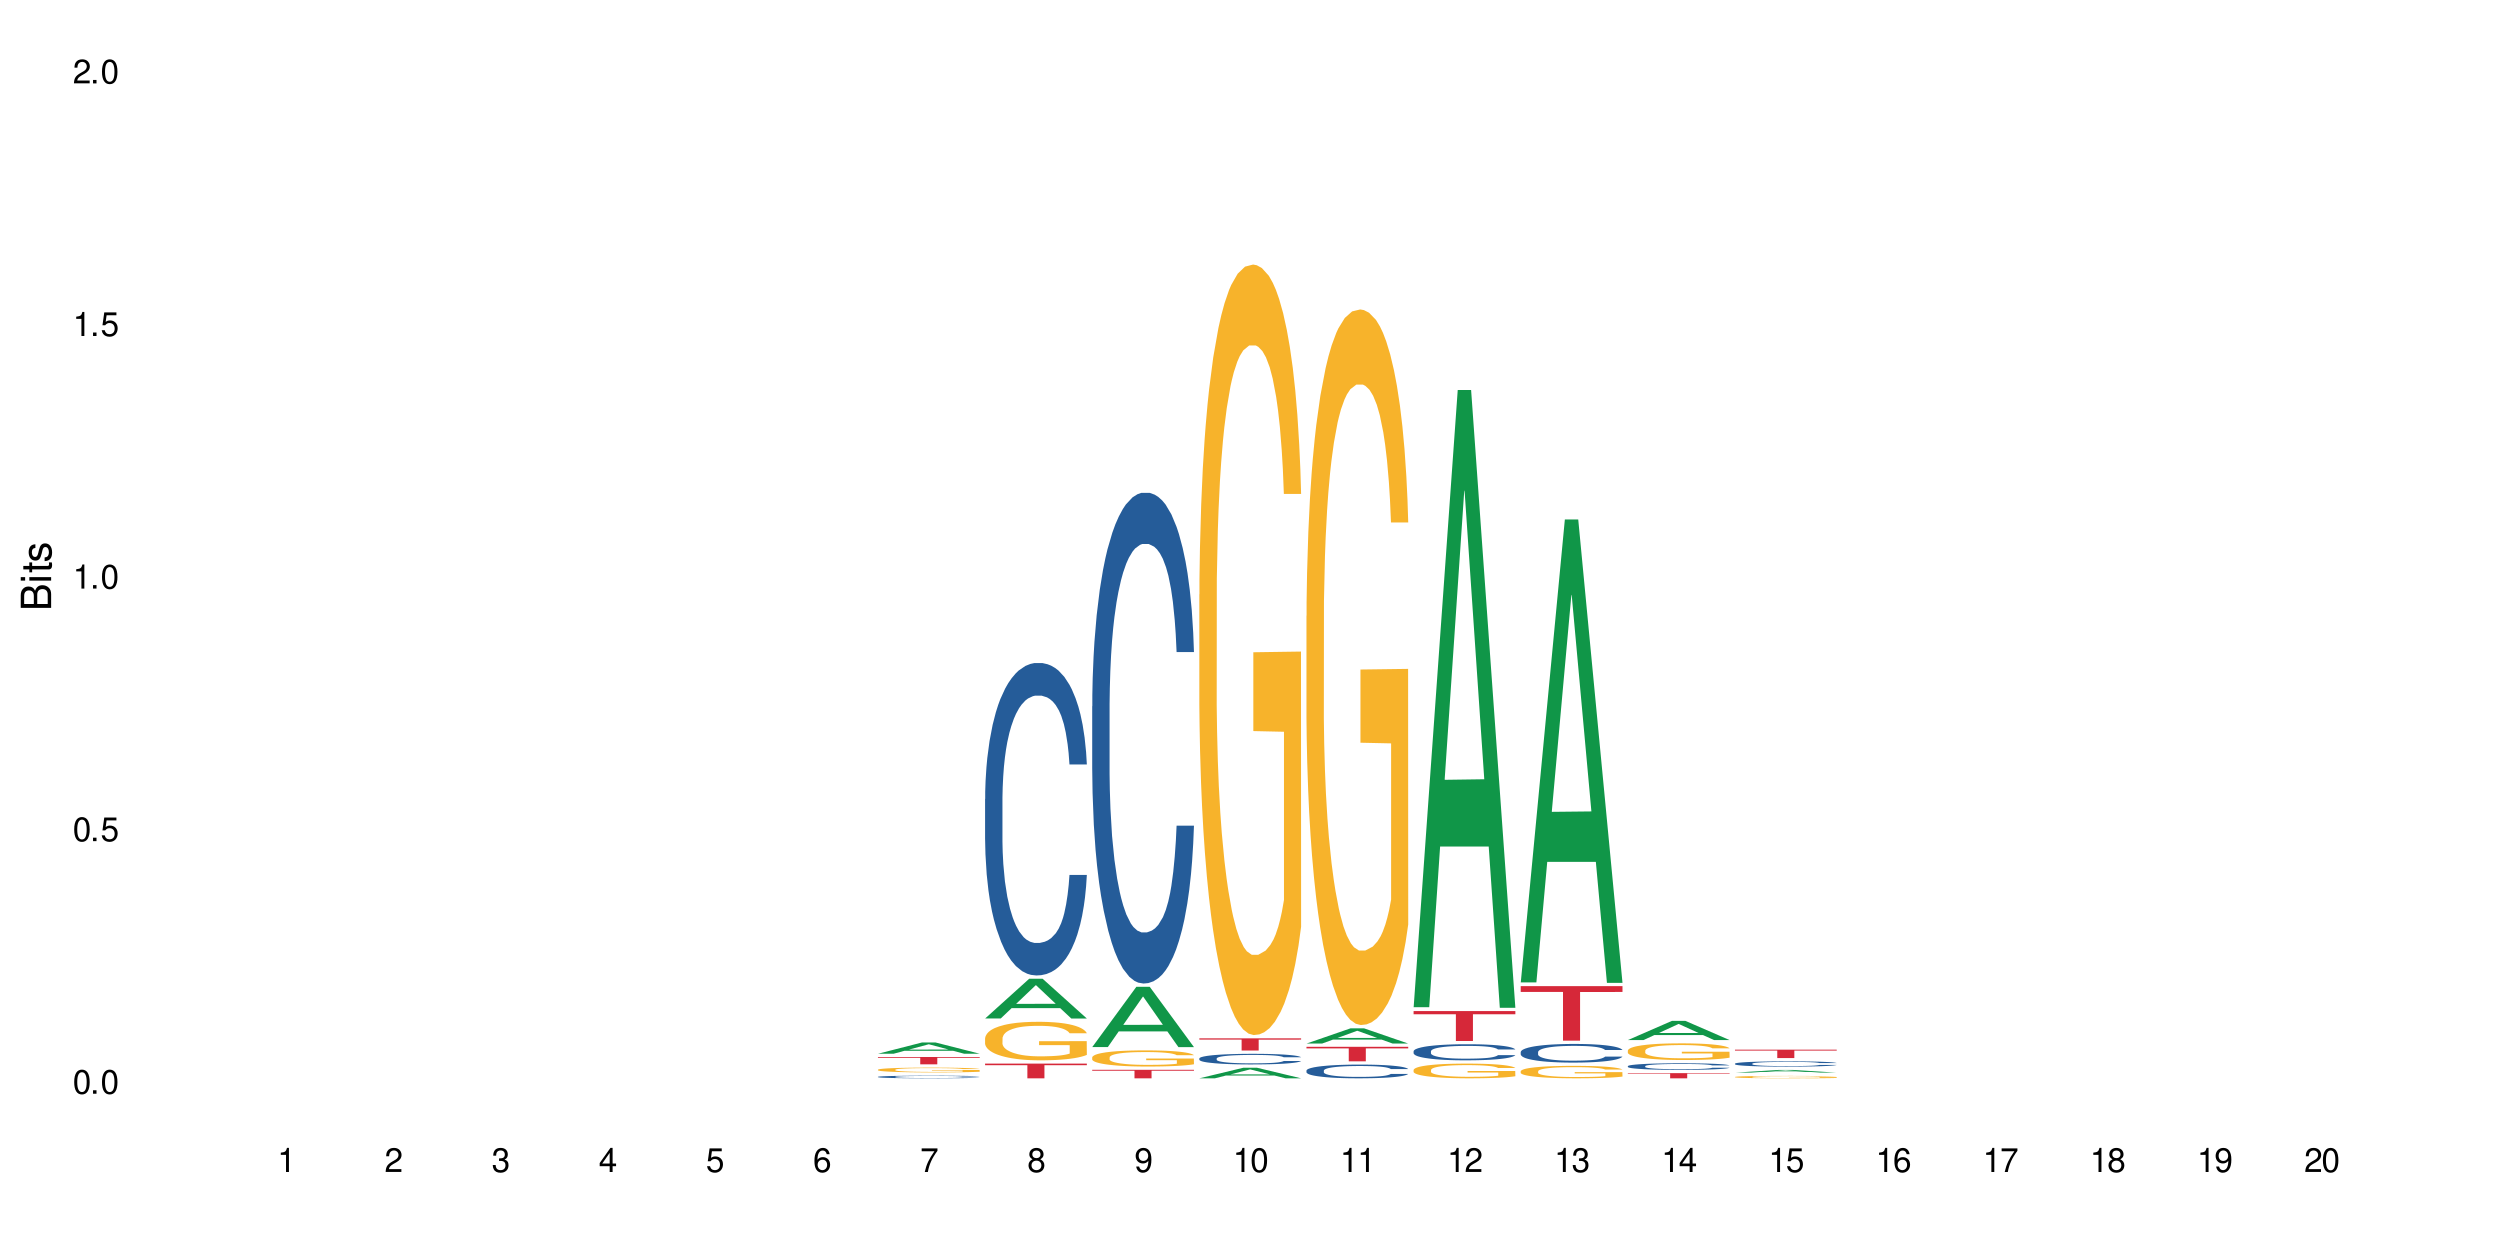<?xml version="1.0" encoding="UTF-8"?>
<svg xmlns="http://www.w3.org/2000/svg" xmlns:xlink="http://www.w3.org/1999/xlink" width="720" height="360" viewBox="0 0 720 360">
<defs>
<g>
<g id="glyph-0-0">
</g>
<g id="glyph-0-1">
<path d="M 2.641 -6.938 C 2 -6.938 1.422 -6.656 1.078 -6.172 C 0.641 -5.562 0.406 -4.641 0.406 -3.359 C 0.406 -1.016 1.188 0.219 2.641 0.219 C 4.078 0.219 4.859 -1.016 4.859 -3.297 C 4.859 -4.641 4.656 -5.547 4.203 -6.172 C 3.844 -6.656 3.281 -6.938 2.641 -6.938 Z M 2.641 -6.188 C 3.547 -6.188 4 -5.25 4 -3.375 C 4 -1.406 3.562 -0.484 2.625 -0.484 C 1.734 -0.484 1.281 -1.438 1.281 -3.344 C 1.281 -5.25 1.734 -6.188 2.641 -6.188 Z M 2.641 -6.188 "/>
</g>
<g id="glyph-0-2">
<path d="M 1.828 -1 L 0.828 -1 L 0.828 0 L 1.828 0 Z M 1.828 -1 "/>
</g>
<g id="glyph-0-3">
<path d="M 4.562 -6.797 L 1.062 -6.797 L 0.547 -3.094 L 1.328 -3.094 C 1.719 -3.562 2.047 -3.734 2.578 -3.734 C 3.484 -3.734 4.062 -3.109 4.062 -2.094 C 4.062 -1.125 3.484 -0.531 2.578 -0.531 C 1.828 -0.531 1.375 -0.906 1.188 -1.672 L 0.328 -1.672 C 0.453 -1.109 0.547 -0.844 0.75 -0.594 C 1.125 -0.078 1.828 0.219 2.594 0.219 C 3.969 0.219 4.922 -0.781 4.922 -2.219 C 4.922 -3.562 4.031 -4.484 2.719 -4.484 C 2.25 -4.484 1.859 -4.359 1.469 -4.062 L 1.734 -5.969 L 4.562 -5.969 Z M 4.562 -6.797 "/>
</g>
<g id="glyph-0-4">
<path d="M 2.484 -4.938 L 2.484 0 L 3.328 0 L 3.328 -6.938 L 2.766 -6.938 C 2.469 -5.875 2.281 -5.734 0.984 -5.562 L 0.984 -4.938 Z M 2.484 -4.938 "/>
</g>
<g id="glyph-0-5">
<path d="M 4.859 -0.828 L 1.281 -0.828 C 1.359 -1.406 1.672 -1.781 2.5 -2.281 L 3.469 -2.828 C 4.406 -3.344 4.906 -4.062 4.906 -4.906 C 4.906 -5.484 4.672 -6.031 4.266 -6.406 C 3.859 -6.766 3.375 -6.938 2.719 -6.938 C 1.859 -6.938 1.219 -6.625 0.844 -6.031 C 0.609 -5.672 0.5 -5.234 0.484 -4.531 L 1.328 -4.531 C 1.359 -5.016 1.406 -5.281 1.531 -5.516 C 1.75 -5.938 2.188 -6.203 2.703 -6.203 C 3.469 -6.203 4.031 -5.641 4.031 -4.891 C 4.031 -4.344 3.719 -3.859 3.125 -3.516 L 2.234 -3 C 0.812 -2.172 0.406 -1.531 0.328 -0.016 L 4.859 -0.016 Z M 4.859 -0.828 "/>
</g>
<g id="glyph-0-6">
<path d="M 2.125 -3.188 L 2.578 -3.188 C 3.5 -3.188 3.984 -2.766 3.984 -1.922 C 3.984 -1.062 3.469 -0.531 2.594 -0.531 C 1.656 -0.531 1.203 -1 1.156 -2.016 L 0.312 -2.016 C 0.344 -1.453 0.438 -1.094 0.609 -0.781 C 0.953 -0.109 1.625 0.219 2.547 0.219 C 3.953 0.219 4.859 -0.625 4.859 -1.938 C 4.859 -2.828 4.516 -3.297 3.703 -3.594 C 4.344 -3.844 4.656 -4.328 4.656 -5.031 C 4.656 -6.219 3.875 -6.938 2.578 -6.938 C 1.203 -6.938 0.484 -6.172 0.453 -4.703 L 1.297 -4.703 C 1.312 -5.125 1.344 -5.359 1.453 -5.578 C 1.641 -5.969 2.062 -6.203 2.594 -6.203 C 3.344 -6.203 3.797 -5.75 3.797 -5 C 3.797 -4.516 3.609 -4.219 3.25 -4.047 C 3.016 -3.953 2.703 -3.922 2.125 -3.906 Z M 2.125 -3.188 "/>
</g>
<g id="glyph-0-7">
<path d="M 3.141 -1.672 L 3.141 0 L 3.984 0 L 3.984 -1.672 L 4.984 -1.672 L 4.984 -2.438 L 3.984 -2.438 L 3.984 -6.938 L 3.359 -6.938 L 0.266 -2.578 L 0.266 -1.672 Z M 3.141 -2.438 L 1 -2.438 L 3.141 -5.5 Z M 3.141 -2.438 "/>
</g>
<g id="glyph-0-8">
<path d="M 4.781 -5.125 C 4.609 -6.266 3.891 -6.938 2.844 -6.938 C 2.094 -6.938 1.422 -6.578 1.031 -5.953 C 0.594 -5.266 0.406 -4.422 0.406 -3.172 C 0.406 -2 0.578 -1.25 0.984 -0.641 C 1.359 -0.078 1.953 0.219 2.703 0.219 C 3.984 0.219 4.922 -0.75 4.922 -2.094 C 4.922 -3.375 4.062 -4.281 2.844 -4.281 C 2.172 -4.281 1.641 -4.031 1.281 -3.516 C 1.281 -5.234 1.828 -6.188 2.797 -6.188 C 3.391 -6.188 3.797 -5.797 3.938 -5.125 Z M 2.734 -3.531 C 3.547 -3.531 4.062 -2.953 4.062 -2.031 C 4.062 -1.156 3.484 -0.531 2.703 -0.531 C 1.922 -0.531 1.328 -1.188 1.328 -2.078 C 1.328 -2.938 1.906 -3.531 2.734 -3.531 Z M 2.734 -3.531 "/>
</g>
<g id="glyph-0-9">
<path d="M 4.984 -6.797 L 0.438 -6.797 L 0.438 -5.969 L 4.109 -5.969 C 2.5 -3.656 1.828 -2.234 1.328 0 L 2.219 0 C 2.594 -2.172 3.453 -4.047 4.984 -6.094 Z M 4.984 -6.797 "/>
</g>
<g id="glyph-0-10">
<path d="M 3.75 -3.656 C 4.469 -4.094 4.688 -4.438 4.688 -5.078 C 4.688 -6.172 3.844 -6.938 2.641 -6.938 C 1.438 -6.938 0.594 -6.172 0.594 -5.094 C 0.594 -4.438 0.812 -4.094 1.516 -3.656 C 0.734 -3.266 0.359 -2.703 0.359 -1.922 C 0.359 -0.656 1.281 0.219 2.641 0.219 C 3.984 0.219 4.922 -0.656 4.922 -1.922 C 4.922 -2.703 4.531 -3.266 3.75 -3.656 Z M 2.641 -6.188 C 3.359 -6.188 3.812 -5.75 3.812 -5.062 C 3.812 -4.406 3.344 -3.984 2.641 -3.984 C 1.922 -3.984 1.453 -4.406 1.453 -5.078 C 1.453 -5.75 1.922 -6.188 2.641 -6.188 Z M 2.641 -3.266 C 3.484 -3.266 4.062 -2.719 4.062 -1.906 C 4.062 -1.078 3.484 -0.531 2.625 -0.531 C 1.797 -0.531 1.219 -1.094 1.219 -1.906 C 1.219 -2.719 1.781 -3.266 2.641 -3.266 Z M 2.641 -3.266 "/>
</g>
<g id="glyph-0-11">
<path d="M 0.516 -1.578 C 0.672 -0.453 1.406 0.219 2.438 0.219 C 3.188 0.219 3.859 -0.141 4.266 -0.766 C 4.688 -1.453 4.891 -2.297 4.891 -3.547 C 4.891 -4.719 4.703 -5.453 4.312 -6.078 C 3.938 -6.641 3.344 -6.938 2.594 -6.938 C 1.297 -6.938 0.359 -5.969 0.359 -4.625 C 0.359 -3.344 1.234 -2.453 2.453 -2.453 C 3.094 -2.453 3.578 -2.672 4.016 -3.203 C 4 -1.484 3.469 -0.531 2.5 -0.531 C 1.906 -0.531 1.484 -0.906 1.359 -1.578 Z M 2.578 -6.203 C 3.375 -6.203 3.969 -5.531 3.969 -4.641 C 3.969 -3.797 3.391 -3.188 2.547 -3.188 C 1.734 -3.188 1.234 -3.766 1.234 -4.688 C 1.234 -5.562 1.797 -6.203 2.578 -6.203 Z M 2.578 -6.203 "/>
</g>
<g id="glyph-1-0">
</g>
<g id="glyph-1-1">
<path d="M 0 -0.953 L 0 -4.891 C 0 -5.719 -0.234 -6.344 -0.734 -6.797 C -1.188 -7.234 -1.812 -7.469 -2.5 -7.469 C -3.547 -7.469 -4.188 -7 -4.625 -5.875 C -4.984 -6.688 -5.625 -7.094 -6.531 -7.094 C -7.172 -7.094 -7.734 -6.859 -8.141 -6.391 C -8.562 -5.922 -8.75 -5.344 -8.75 -4.5 L -8.75 -0.953 Z M -4.984 -2.062 L -7.766 -2.062 L -7.766 -4.219 C -7.766 -4.844 -7.688 -5.203 -7.453 -5.5 C -7.219 -5.812 -6.859 -5.969 -6.375 -5.969 C -5.891 -5.969 -5.531 -5.812 -5.297 -5.5 C -5.062 -5.203 -4.984 -4.844 -4.984 -4.219 Z M -0.984 -2.062 L -4 -2.062 L -4 -4.781 C -4 -5.766 -3.438 -6.359 -2.484 -6.359 C -1.547 -6.359 -0.984 -5.766 -0.984 -4.781 Z M -0.984 -2.062 "/>
</g>
<g id="glyph-1-2">
<path d="M -6.281 -1.797 L -6.281 -0.797 L 0 -0.797 L 0 -1.797 Z M -8.75 -1.797 L -8.75 -0.797 L -7.484 -0.797 L -7.484 -1.797 Z M -8.75 -1.797 "/>
</g>
<g id="glyph-1-3">
<path d="M -6.281 -3.047 L -6.281 -2.016 L -8.016 -2.016 L -8.016 -1.016 L -6.281 -1.016 L -6.281 -0.172 L -5.469 -0.172 L -5.469 -1.016 L -0.719 -1.016 C -0.078 -1.016 0.281 -1.453 0.281 -2.234 C 0.281 -2.5 0.25 -2.719 0.188 -3.047 L -0.641 -3.047 C -0.609 -2.906 -0.594 -2.766 -0.594 -2.562 C -0.594 -2.141 -0.719 -2.016 -1.156 -2.016 L -5.469 -2.016 L -5.469 -3.047 Z M -6.281 -3.047 "/>
</g>
<g id="glyph-1-4">
<path d="M -4.531 -5.25 C -5.766 -5.25 -6.469 -4.422 -6.469 -2.969 C -6.469 -1.516 -5.719 -0.562 -4.547 -0.562 C -3.562 -0.562 -3.094 -1.062 -2.734 -2.562 L -2.516 -3.484 C -2.344 -4.188 -2.094 -4.469 -1.641 -4.469 C -1.047 -4.469 -0.641 -3.875 -0.641 -3 C -0.641 -2.453 -0.797 -2 -1.062 -1.75 C -1.25 -1.594 -1.422 -1.531 -1.875 -1.469 L -1.875 -0.406 C -0.422 -0.453 0.281 -1.266 0.281 -2.922 C 0.281 -4.5 -0.5 -5.516 -1.719 -5.516 C -2.656 -5.516 -3.172 -4.984 -3.469 -3.734 L -3.703 -2.766 C -3.891 -1.953 -4.156 -1.609 -4.594 -1.609 C -5.188 -1.609 -5.547 -2.125 -5.547 -2.938 C -5.547 -3.75 -5.203 -4.172 -4.531 -4.203 Z M -4.531 -5.25 "/>
</g>
</g>
</defs>
<rect x="-72" y="-36" width="864" height="432" fill="rgb(100%, 100%, 100%)" fill-opacity="1"/>
<path fill-rule="nonzero" fill="rgb(6.275%, 58.824%, 28.235%)" fill-opacity="1" d="M 252.848 303.477 L 252.879 303.473 L 265.562 300.227 L 269.414 300.227 L 282.16 303.477 L 277.68 303.477 L 274.488 302.629 L 260.488 302.629 L 257.359 303.477 L 252.848 303.477 L 261.836 302.277 L 273.203 302.273 L 267.535 300.758 L 267.473 300.754 L 267.41 300.766 L 261.805 302.273 L 261.836 302.277 Z M 252.848 303.477 "/>
<path fill-rule="nonzero" fill="rgb(14.51%, 36.078%, 60%)" fill-opacity="1" d="M 252.848 310.125 L 252.883 310.125 L 252.883 310.109 L 252.992 310.082 L 253.242 310.047 L 253.492 310.023 L 254.137 309.984 L 255.027 309.945 L 255.957 309.914 L 256.637 309.895 L 257.246 309.883 L 258.641 309.855 L 259.531 309.844 L 260.496 309.832 L 261.676 309.82 L 262.535 309.812 L 264.465 309.801 L 265.895 309.797 L 267.004 309.793 L 269.398 309.793 L 270.828 309.797 L 271.863 309.801 L 273.008 309.805 L 273.973 309.812 L 275.652 309.828 L 277.156 309.848 L 277.832 309.859 L 278.906 309.879 L 279.727 309.902 L 280.301 309.918 L 280.945 309.945 L 281.516 309.977 L 281.945 310.012 L 282.16 310.043 L 277.156 310.043 L 276.906 310.012 L 276.617 309.992 L 276.082 309.965 L 275.547 309.941 L 274.797 309.922 L 274.117 309.91 L 273.188 309.898 L 272.363 309.887 L 271.508 309.883 L 270.684 309.879 L 269.113 309.875 L 266.609 309.875 L 265.215 309.879 L 264.465 309.887 L 263.395 309.895 L 262.641 309.906 L 261.75 309.918 L 261.141 309.93 L 260.391 309.949 L 259.855 309.965 L 259.246 309.988 L 258.891 310.004 L 258.566 310.023 L 258.281 310.047 L 258.066 310.07 L 257.926 310.098 L 257.852 310.121 L 257.852 310.23 L 257.926 310.254 L 258.102 310.285 L 258.566 310.328 L 259.246 310.363 L 260.031 310.391 L 260.785 310.414 L 261.211 310.422 L 261.785 310.434 L 262.68 310.449 L 263.965 310.461 L 264.715 310.469 L 265.859 310.473 L 267.039 310.477 L 268.613 310.477 L 270.004 310.473 L 270.934 310.469 L 271.898 310.465 L 273.223 310.453 L 274.043 310.441 L 274.758 310.43 L 275.297 310.414 L 275.652 310.402 L 276.188 310.383 L 276.617 310.359 L 276.941 310.336 L 277.156 310.309 L 282.16 310.309 L 281.945 310.34 L 281.621 310.367 L 281.301 310.387 L 280.801 310.41 L 280.23 310.43 L 279.406 310.457 L 278.727 310.473 L 277.832 310.488 L 277.012 310.504 L 276.117 310.516 L 274.797 310.527 L 273.938 310.535 L 273.008 310.543 L 271.898 310.547 L 270.508 310.551 L 269.004 310.555 L 266.109 310.555 L 265 310.551 L 263.535 310.543 L 261.715 310.531 L 260.391 310.52 L 259.355 310.504 L 258.461 310.492 L 257.461 310.473 L 256.172 310.441 L 255.387 310.418 L 254.852 310.398 L 254.242 310.371 L 253.812 310.348 L 253.312 310.309 L 252.957 310.258 L 252.848 310.223 Z M 252.848 310.125 "/>
<path fill-rule="nonzero" fill="rgb(96.863%, 70.196%, 16.863%)" fill-opacity="1" d="M 252.848 308.062 L 252.883 308.062 L 252.883 308.039 L 253.027 307.98 L 253.383 307.902 L 253.848 307.84 L 254.352 307.789 L 254.672 307.762 L 255.207 307.723 L 255.672 307.695 L 256.852 307.641 L 258.352 307.586 L 259.176 307.562 L 260.105 307.543 L 261.426 307.52 L 262.035 307.508 L 263.895 307.488 L 266.004 307.477 L 268.324 307.473 L 269.398 307.473 L 270.863 307.48 L 272.863 307.492 L 274.008 307.504 L 274.902 307.52 L 275.832 307.535 L 276.977 307.559 L 278.047 307.59 L 278.906 307.621 L 279.766 307.66 L 280.48 307.699 L 281.086 307.742 L 281.621 307.797 L 281.945 307.84 L 282.16 307.883 L 277.191 307.883 L 276.906 307.84 L 276.582 307.805 L 276.047 307.766 L 275.512 307.734 L 274.973 307.711 L 273.973 307.676 L 273.117 307.656 L 272.043 307.641 L 271.008 307.629 L 269.828 307.621 L 269.113 307.617 L 267.219 307.617 L 265.5 307.625 L 264.5 307.637 L 263.785 307.648 L 262.785 307.664 L 262.176 307.68 L 261.82 307.691 L 260.746 307.73 L 260.031 307.766 L 259.641 307.789 L 259.141 307.828 L 258.781 307.859 L 258.391 307.91 L 258.176 307.949 L 257.887 308.035 L 257.852 308.262 L 257.961 308.309 L 258.176 308.363 L 258.461 308.406 L 258.891 308.453 L 259.316 308.492 L 260.07 308.539 L 260.711 308.574 L 261.211 308.594 L 262.176 308.629 L 262.57 308.641 L 263.5 308.664 L 264.465 308.68 L 265.645 308.695 L 266.539 308.703 L 267.969 308.711 L 269.793 308.711 L 271.938 308.703 L 273.293 308.691 L 274.223 308.684 L 274.832 308.672 L 275.582 308.66 L 276.117 308.648 L 276.617 308.633 L 277.227 308.609 L 277.227 308.309 L 268.398 308.309 L 268.398 308.168 L 282.121 308.168 L 282.16 308.66 L 281.406 308.691 L 280.48 308.727 L 279.586 308.75 L 278.656 308.773 L 277.332 308.797 L 276.262 308.812 L 274.617 308.828 L 273.117 308.84 L 271.543 308.848 L 270.148 308.852 L 267.039 308.852 L 265.465 308.844 L 264.215 308.832 L 263.07 308.82 L 261.926 308.805 L 260.496 308.777 L 259.57 308.758 L 258.602 308.73 L 257.637 308.699 L 256.781 308.664 L 256.207 308.637 L 255.637 308.609 L 255.027 308.57 L 254.457 308.527 L 254.027 308.488 L 253.637 308.445 L 253.348 308.402 L 253.062 308.344 L 252.922 308.301 L 252.848 308.262 Z M 252.848 308.062 "/>
<path fill-rule="nonzero" fill="rgb(83.922%, 15.686%, 22.353%)" fill-opacity="1" d="M 252.848 304.418 L 282.16 304.418 L 282.16 304.645 L 269.941 304.648 L 269.941 306.531 L 265.027 306.531 L 265.027 304.648 L 264.957 304.645 L 252.848 304.645 Z M 252.848 304.418 "/>
<path fill-rule="nonzero" fill="rgb(6.275%, 58.824%, 28.235%)" fill-opacity="1" d="M 283.703 293.324 L 283.734 293.316 L 296.414 281.875 L 300.266 281.875 L 313.012 293.336 L 308.535 293.336 L 305.34 290.344 L 291.344 290.344 L 288.211 293.324 L 283.703 293.324 L 292.688 289.109 L 304.055 289.098 L 298.387 283.75 L 298.324 283.738 L 298.262 283.77 L 292.656 289.098 L 292.688 289.109 Z M 283.703 293.324 "/>
<path fill-rule="nonzero" fill="rgb(14.51%, 36.078%, 60%)" fill-opacity="1" d="M 283.703 230.113 L 283.738 230.031 L 283.738 228.059 L 283.844 224.934 L 284.094 220.984 L 284.344 218.27 L 284.988 213.418 L 285.883 208.73 L 286.812 205.113 L 287.492 202.977 L 288.098 201.332 L 289.492 198.289 L 290.387 196.727 L 291.352 195.328 L 292.531 193.93 L 293.387 193.105 L 295.316 191.789 L 296.746 191.215 L 297.855 190.969 L 300.25 190.969 L 301.68 191.297 L 302.719 191.707 L 303.859 192.367 L 304.828 193.105 L 306.508 194.914 L 308.008 197.219 L 308.688 198.535 L 309.758 201.082 L 310.582 203.551 L 311.152 205.688 L 311.797 208.73 L 312.367 212.434 L 312.797 216.625 L 313.012 220.164 L 308.008 220.164 L 307.758 216.871 L 307.473 214.324 L 306.934 210.953 L 306.398 208.566 L 305.648 206.184 L 304.969 204.621 L 304.039 203.059 L 303.219 202.07 L 302.359 201.332 L 301.539 200.836 L 299.965 200.344 L 298.141 200.344 L 297.465 200.508 L 296.07 201.164 L 295.316 201.742 L 294.246 202.895 L 293.496 203.961 L 292.602 205.605 L 291.992 207.004 L 291.242 209.145 L 290.707 211.035 L 290.098 213.746 L 289.742 215.805 L 289.422 218.105 L 289.133 220.82 L 288.922 223.699 L 288.777 226.742 L 288.707 229.703 L 288.707 242.449 L 288.777 245.41 L 288.957 248.863 L 289.422 253.879 L 290.098 258.238 L 290.887 261.691 L 291.637 264.16 L 292.066 265.309 L 292.637 266.625 L 293.531 268.27 L 294.816 269.914 L 295.57 270.574 L 296.711 271.23 L 297.891 271.559 L 299.465 271.559 L 300.859 271.23 L 301.789 270.82 L 302.754 270.16 L 304.074 268.766 L 304.898 267.449 L 305.613 265.887 L 306.148 264.324 L 306.508 263.008 L 307.043 260.457 L 307.473 257.66 L 307.793 254.785 L 308.008 251.988 L 313.012 251.988 L 312.797 255.277 L 312.477 258.484 L 312.152 260.871 L 311.652 263.746 L 311.082 266.297 L 310.258 269.176 L 309.582 271.066 L 308.688 273.121 L 307.863 274.684 L 306.973 276.082 L 305.648 277.727 L 304.789 278.551 L 303.859 279.289 L 302.754 279.949 L 301.359 280.523 L 299.859 280.852 L 298.465 280.934 L 296.961 280.77 L 295.855 280.441 L 294.391 279.703 L 292.566 278.223 L 291.242 276.66 L 290.207 275.098 L 289.312 273.453 L 288.312 271.23 L 287.027 267.613 L 286.238 264.816 L 285.703 262.516 L 285.094 259.309 L 284.668 256.43 L 284.168 251.824 L 283.809 245.984 L 283.703 241.461 Z M 283.703 230.113 "/>
<path fill-rule="nonzero" fill="rgb(96.863%, 70.196%, 16.863%)" fill-opacity="1" d="M 283.703 299.031 L 283.738 299.023 L 283.738 298.82 L 283.879 298.363 L 284.238 297.734 L 284.703 297.219 L 285.203 296.812 L 285.523 296.598 L 286.059 296.297 L 286.523 296.07 L 287.703 295.617 L 289.207 295.191 L 290.027 295.008 L 290.957 294.836 L 292.281 294.645 L 292.887 294.57 L 294.746 294.41 L 296.855 294.309 L 299.18 294.277 L 300.25 294.289 L 301.715 294.328 L 303.719 294.441 L 304.863 294.543 L 305.754 294.645 L 306.684 294.773 L 307.828 294.977 L 308.902 295.223 L 309.758 295.465 L 310.617 295.77 L 311.332 296.094 L 311.938 296.449 L 312.477 296.871 L 312.797 297.227 L 313.012 297.582 L 308.043 297.582 L 307.758 297.227 L 307.434 296.953 L 306.898 296.621 L 306.363 296.375 L 305.828 296.184 L 304.828 295.922 L 303.969 295.758 L 302.895 295.617 L 301.859 295.523 L 300.68 295.465 L 299.965 295.445 L 298.07 295.445 L 296.355 295.516 L 295.355 295.598 L 294.641 295.676 L 293.637 295.828 L 293.031 295.949 L 292.672 296.031 L 291.602 296.348 L 290.887 296.629 L 290.492 296.824 L 289.992 297.125 L 289.637 297.398 L 289.242 297.805 L 289.027 298.109 L 288.742 298.801 L 288.707 300.625 L 288.812 301.008 L 289.027 301.426 L 289.312 301.789 L 289.742 302.176 L 290.172 302.469 L 290.922 302.863 L 291.566 303.129 L 292.066 303.301 L 293.031 303.574 L 293.422 303.664 L 294.352 303.848 L 295.316 303.988 L 296.496 304.109 L 297.391 304.172 L 298.82 304.223 L 300.645 304.223 L 302.789 304.16 L 304.148 304.082 L 305.078 304 L 305.684 303.93 L 306.434 303.816 L 306.973 303.715 L 307.473 303.605 L 308.078 303.43 L 308.078 301.008 L 299.25 301 L 299.25 299.863 L 312.977 299.852 L 313.012 303.816 L 312.262 304.09 L 311.332 304.355 L 310.438 304.555 L 309.508 304.73 L 308.188 304.922 L 307.113 305.043 L 305.469 305.184 L 303.969 305.277 L 302.395 305.336 L 301 305.367 L 299.355 305.379 L 297.891 305.355 L 296.32 305.297 L 295.066 305.215 L 293.926 305.113 L 292.781 304.98 L 291.352 304.77 L 290.422 304.598 L 289.457 304.383 L 288.492 304.129 L 287.633 303.855 L 287.062 303.645 L 286.488 303.402 L 285.883 303.098 L 285.309 302.754 L 284.883 302.438 L 284.488 302.082 L 284.203 301.75 L 283.914 301.293 L 283.773 300.926 L 283.703 300.613 Z M 283.703 299.031 "/>
<path fill-rule="nonzero" fill="rgb(83.922%, 15.686%, 22.353%)" fill-opacity="1" d="M 283.703 306.32 L 313.012 306.32 L 313.012 306.773 L 300.797 306.777 L 300.797 310.555 L 295.883 310.555 L 295.883 306.781 L 295.809 306.773 L 283.703 306.773 Z M 283.703 306.32 "/>
<path fill-rule="nonzero" fill="rgb(6.275%, 58.824%, 28.235%)" fill-opacity="1" d="M 314.555 301.551 L 314.586 301.535 L 327.27 284.199 L 331.121 284.199 L 343.863 301.57 L 339.387 301.57 L 336.191 297.035 L 322.195 297.035 L 319.062 301.551 L 314.555 301.551 L 323.543 295.16 L 334.91 295.141 L 329.242 287.035 L 329.18 287.02 L 329.117 287.07 L 323.512 295.141 L 323.543 295.16 Z M 314.555 301.551 "/>
<path fill-rule="nonzero" fill="rgb(14.51%, 36.078%, 60%)" fill-opacity="1" d="M 314.555 203.426 L 314.59 203.297 L 314.59 200.199 L 314.695 195.289 L 314.949 189.09 L 315.199 184.824 L 315.84 177.203 L 316.734 169.84 L 317.664 164.156 L 318.344 160.801 L 318.949 158.215 L 320.344 153.438 L 321.238 150.98 L 322.203 148.785 L 323.383 146.59 L 324.242 145.297 L 326.172 143.23 L 327.602 142.328 L 328.711 141.941 L 331.105 141.941 L 332.535 142.457 L 333.57 143.102 L 334.715 144.137 L 335.68 145.297 L 337.359 148.141 L 338.859 151.758 L 339.539 153.824 L 340.613 157.828 L 341.434 161.703 L 342.004 165.062 L 342.648 169.84 L 343.223 175.652 L 343.648 182.242 L 343.863 187.797 L 338.859 187.797 L 338.609 182.629 L 338.324 178.625 L 337.789 173.328 L 337.25 169.582 L 336.5 165.836 L 335.82 163.383 L 334.895 160.93 L 334.07 159.379 L 333.211 158.215 L 332.391 157.441 L 330.816 156.664 L 328.996 156.664 L 328.316 156.926 L 326.922 157.957 L 326.172 158.863 L 325.098 160.672 L 324.348 162.348 L 323.453 164.934 L 322.848 167.129 L 322.098 170.488 L 321.559 173.457 L 320.953 177.723 L 320.594 180.949 L 320.273 184.566 L 319.988 188.828 L 319.773 193.352 L 319.629 198.129 L 319.559 202.781 L 319.559 222.805 L 319.629 227.453 L 319.809 232.879 L 320.273 240.758 L 320.953 247.605 L 321.738 253.031 L 322.488 256.906 L 322.918 258.715 L 323.492 260.781 L 324.383 263.363 L 325.672 265.945 L 326.422 266.98 L 327.566 268.016 L 328.746 268.531 L 330.316 268.531 L 331.711 268.016 L 332.641 267.367 L 333.605 266.336 L 334.93 264.137 L 335.75 262.07 L 336.465 259.617 L 337 257.164 L 337.359 255.098 L 337.895 251.094 L 338.324 246.699 L 338.645 242.18 L 338.859 237.785 L 343.863 237.785 L 343.648 242.953 L 343.328 247.992 L 343.008 251.738 L 342.508 256.258 L 341.934 260.262 L 341.113 264.785 L 340.434 267.754 L 339.539 270.984 L 338.719 273.438 L 337.824 275.637 L 336.5 278.219 L 335.645 279.512 L 334.715 280.672 L 333.605 281.707 L 332.211 282.609 L 330.711 283.129 L 329.316 283.258 L 327.816 283 L 326.707 282.48 L 325.242 281.32 L 323.418 278.992 L 322.098 276.539 L 321.059 274.086 L 320.168 271.5 L 319.164 268.016 L 317.879 262.332 L 317.094 257.938 L 316.555 254.32 L 315.949 249.285 L 315.52 244.762 L 315.02 237.527 L 314.66 228.355 L 314.555 221.254 Z M 314.555 203.426 "/>
<path fill-rule="nonzero" fill="rgb(96.863%, 70.196%, 16.863%)" fill-opacity="1" d="M 314.555 304.504 L 314.59 304.5 L 314.59 304.414 L 314.734 304.223 L 315.09 303.961 L 315.555 303.742 L 316.055 303.574 L 316.379 303.484 L 316.914 303.355 L 317.379 303.262 L 318.559 303.07 L 320.059 302.891 L 320.883 302.816 L 321.809 302.742 L 323.133 302.664 L 323.742 302.633 L 325.598 302.566 L 327.707 302.523 L 330.031 302.512 L 331.105 302.516 L 332.57 302.531 L 334.57 302.578 L 335.715 302.621 L 336.609 302.664 L 337.539 302.719 L 338.68 302.805 L 339.754 302.906 L 340.613 303.008 L 341.469 303.133 L 342.184 303.27 L 342.793 303.418 L 343.328 303.598 L 343.648 303.746 L 343.863 303.895 L 338.895 303.895 L 338.609 303.746 L 338.289 303.633 L 337.754 303.492 L 337.215 303.391 L 336.68 303.309 L 335.68 303.199 L 334.82 303.129 L 333.75 303.07 L 332.711 303.031 L 331.531 303.008 L 330.816 303 L 328.922 303 L 327.207 303.027 L 326.207 303.062 L 325.492 303.098 L 324.492 303.16 L 323.883 303.211 L 323.527 303.246 L 322.453 303.375 L 321.738 303.496 L 321.344 303.578 L 320.844 303.703 L 320.488 303.82 L 320.094 303.988 L 319.879 304.117 L 319.594 304.406 L 319.559 305.172 L 319.664 305.332 L 319.879 305.508 L 320.168 305.66 L 320.594 305.82 L 321.023 305.945 L 321.773 306.109 L 322.418 306.219 L 322.918 306.293 L 323.883 306.406 L 324.277 306.445 L 325.207 306.523 L 326.172 306.582 L 327.352 306.633 L 328.246 306.656 L 329.676 306.68 L 331.496 306.68 L 333.641 306.652 L 335 306.621 L 335.93 306.586 L 336.535 306.555 L 337.289 306.508 L 337.824 306.469 L 338.324 306.422 L 338.934 306.348 L 338.934 305.332 L 330.102 305.328 L 330.102 304.852 L 343.828 304.848 L 343.863 306.508 L 343.113 306.625 L 342.184 306.734 L 341.289 306.82 L 340.363 306.891 L 339.039 306.973 L 337.965 307.023 L 336.324 307.082 L 334.82 307.121 L 333.25 307.148 L 331.855 307.16 L 330.211 307.164 L 328.746 307.156 L 327.172 307.129 L 325.922 307.098 L 324.777 307.055 L 323.633 307 L 322.203 306.91 L 321.273 306.836 L 320.309 306.746 L 319.344 306.641 L 318.484 306.527 L 317.914 306.438 L 317.344 306.336 L 316.734 306.207 L 316.164 306.062 L 315.734 305.93 L 315.34 305.781 L 315.055 305.641 L 314.77 305.449 L 314.625 305.297 L 314.555 305.168 Z M 314.555 304.504 "/>
<path fill-rule="nonzero" fill="rgb(83.922%, 15.686%, 22.353%)" fill-opacity="1" d="M 314.555 308.105 L 343.863 308.105 L 343.863 308.367 L 331.648 308.371 L 331.648 310.555 L 326.734 310.555 L 326.734 308.371 L 326.664 308.367 L 314.555 308.367 Z M 314.555 308.105 "/>
<path fill-rule="nonzero" fill="rgb(6.275%, 58.824%, 28.235%)" fill-opacity="1" d="M 345.406 310.551 L 345.438 310.551 L 358.121 307.5 L 361.973 307.5 L 374.719 310.555 L 370.238 310.555 L 367.047 309.758 L 353.047 309.758 L 349.918 310.551 L 345.406 310.551 L 354.395 309.43 L 365.762 309.426 L 360.094 308 L 360.031 307.996 L 359.969 308.004 L 354.363 309.426 L 354.395 309.43 Z M 345.406 310.551 "/>
<path fill-rule="nonzero" fill="rgb(14.51%, 36.078%, 60%)" fill-opacity="1" d="M 345.406 304.832 L 345.441 304.832 L 345.441 304.762 L 345.551 304.656 L 345.801 304.523 L 346.051 304.43 L 346.695 304.266 L 347.586 304.105 L 348.516 303.984 L 349.195 303.91 L 349.805 303.855 L 351.199 303.754 L 352.09 303.699 L 353.055 303.652 L 354.234 303.605 L 355.094 303.578 L 357.023 303.531 L 358.453 303.512 L 359.562 303.504 L 361.957 303.504 L 363.387 303.516 L 364.422 303.527 L 365.566 303.551 L 366.531 303.578 L 368.211 303.637 L 369.715 303.715 L 370.391 303.762 L 371.465 303.848 L 372.285 303.93 L 372.859 304.004 L 373.504 304.105 L 374.074 304.234 L 374.504 304.375 L 374.719 304.496 L 369.715 304.496 L 369.465 304.383 L 369.176 304.297 L 368.641 304.184 L 368.105 304.102 L 367.355 304.02 L 366.676 303.969 L 365.746 303.914 L 364.922 303.879 L 364.066 303.855 L 363.242 303.84 L 361.672 303.82 L 359.848 303.82 L 359.168 303.828 L 357.773 303.852 L 357.023 303.871 L 355.953 303.91 L 355.199 303.945 L 354.309 304 L 353.699 304.047 L 352.949 304.121 L 352.414 304.184 L 351.805 304.277 L 351.449 304.348 L 351.125 304.426 L 350.84 304.516 L 350.625 304.617 L 350.484 304.719 L 350.41 304.82 L 350.41 305.254 L 350.484 305.352 L 350.66 305.469 L 351.125 305.641 L 351.805 305.789 L 352.59 305.906 L 353.344 305.988 L 353.77 306.027 L 354.344 306.074 L 355.238 306.129 L 356.523 306.184 L 357.273 306.207 L 358.418 306.23 L 359.598 306.242 L 361.172 306.242 L 362.562 306.23 L 363.492 306.215 L 364.457 306.191 L 365.781 306.145 L 366.605 306.102 L 367.32 306.047 L 367.855 305.996 L 368.211 305.949 L 368.75 305.863 L 369.176 305.77 L 369.5 305.672 L 369.715 305.574 L 374.719 305.574 L 374.504 305.688 L 374.18 305.797 L 373.859 305.879 L 373.359 305.977 L 372.789 306.062 L 371.965 306.16 L 371.285 306.223 L 370.391 306.293 L 369.57 306.348 L 368.676 306.395 L 367.355 306.449 L 366.496 306.477 L 365.566 306.504 L 364.457 306.523 L 363.066 306.543 L 361.562 306.555 L 360.168 306.559 L 358.668 306.555 L 357.559 306.543 L 356.094 306.516 L 354.273 306.465 L 352.949 306.414 L 351.914 306.359 L 351.02 306.305 L 350.02 306.23 L 348.73 306.105 L 347.945 306.012 L 347.41 305.934 L 346.801 305.824 L 346.371 305.727 L 345.871 305.57 L 345.516 305.371 L 345.406 305.219 Z M 345.406 304.832 "/>
<path fill-rule="nonzero" fill="rgb(96.863%, 70.196%, 16.863%)" fill-opacity="1" d="M 345.406 171.234 L 345.441 171.031 L 345.441 166.977 L 345.586 157.859 L 345.945 145.293 L 346.406 134.957 L 346.91 126.852 L 347.23 122.598 L 347.766 116.516 L 348.23 112.059 L 349.41 102.938 L 350.91 94.426 L 351.734 90.781 L 352.664 87.336 L 353.984 83.484 L 354.594 82.066 L 356.453 78.824 L 358.562 76.797 L 360.883 76.188 L 361.957 76.391 L 363.422 77.203 L 365.426 79.43 L 366.566 81.457 L 367.461 83.484 L 368.391 86.117 L 369.535 90.172 L 370.605 95.035 L 371.465 99.898 L 372.324 105.98 L 373.039 112.465 L 373.645 119.559 L 374.18 128.066 L 374.504 135.16 L 374.719 142.254 L 369.75 142.254 L 369.465 135.16 L 369.141 129.691 L 368.605 123 L 368.07 118.137 L 367.531 114.289 L 366.531 109.02 L 365.676 105.777 L 364.602 102.938 L 363.566 101.113 L 362.387 99.898 L 361.672 99.492 L 359.777 99.492 L 358.062 100.914 L 357.059 102.535 L 356.344 104.156 L 355.344 107.195 L 354.738 109.625 L 354.379 111.246 L 353.309 117.531 L 352.59 123.203 L 352.199 127.055 L 351.699 133.133 L 351.34 138.605 L 350.949 146.711 L 350.734 152.793 L 350.445 166.574 L 350.41 203.051 L 350.52 210.75 L 350.734 219.062 L 351.02 226.355 L 351.449 234.059 L 351.875 239.934 L 352.629 247.836 L 353.27 253.105 L 353.77 256.551 L 354.738 262.023 L 355.129 263.848 L 356.059 267.496 L 357.023 270.332 L 358.203 272.766 L 359.098 273.98 L 360.527 274.992 L 362.352 274.992 L 364.496 273.777 L 365.852 272.156 L 366.781 270.535 L 367.391 269.117 L 368.141 266.887 L 368.676 264.859 L 369.176 262.633 L 369.785 259.188 L 369.785 210.75 L 360.957 210.551 L 360.957 187.852 L 374.684 187.648 L 374.719 266.887 L 373.969 272.359 L 373.039 277.629 L 372.145 281.68 L 371.215 285.125 L 369.891 288.977 L 368.82 291.41 L 367.176 294.246 L 365.676 296.07 L 364.102 297.285 L 362.707 297.895 L 361.062 298.098 L 359.598 297.691 L 358.023 296.477 L 356.773 294.855 L 355.629 292.828 L 354.484 290.191 L 353.055 285.938 L 352.129 282.492 L 351.16 278.234 L 350.195 273.168 L 349.34 267.699 L 348.766 263.441 L 348.195 258.578 L 347.586 252.5 L 347.016 245.609 L 346.586 239.324 L 346.195 232.234 L 345.906 225.547 L 345.621 216.426 L 345.48 209.129 L 345.406 202.848 Z M 345.406 171.234 "/>
<path fill-rule="nonzero" fill="rgb(83.922%, 15.686%, 22.353%)" fill-opacity="1" d="M 345.406 299.039 L 374.719 299.039 L 374.719 299.414 L 362.5 299.418 L 362.5 302.562 L 357.586 302.562 L 357.586 299.422 L 357.516 299.414 L 345.406 299.414 Z M 345.406 299.039 "/>
<path fill-rule="nonzero" fill="rgb(6.275%, 58.824%, 28.235%)" fill-opacity="1" d="M 376.262 300.543 L 376.293 300.539 L 388.973 296.152 L 392.824 296.152 L 405.57 300.547 L 401.094 300.547 L 397.898 299.402 L 383.902 299.402 L 380.77 300.543 L 376.262 300.543 L 385.246 298.926 L 396.613 298.922 L 390.945 296.871 L 390.883 296.867 L 390.82 296.879 L 385.215 298.922 L 385.246 298.926 Z M 376.262 300.543 "/>
<path fill-rule="nonzero" fill="rgb(14.51%, 36.078%, 60%)" fill-opacity="1" d="M 376.262 308.324 L 376.297 308.32 L 376.297 308.234 L 376.402 308.094 L 376.652 307.922 L 376.902 307.805 L 377.547 307.59 L 378.441 307.383 L 379.371 307.227 L 380.051 307.133 L 380.656 307.059 L 382.051 306.926 L 382.945 306.855 L 383.91 306.797 L 385.09 306.734 L 385.945 306.699 L 387.879 306.641 L 389.309 306.613 L 390.414 306.605 L 392.809 306.605 L 394.238 306.617 L 395.277 306.637 L 396.418 306.664 L 397.387 306.699 L 399.066 306.777 L 400.566 306.879 L 401.246 306.938 L 402.316 307.047 L 403.141 307.156 L 403.711 307.25 L 404.355 307.383 L 404.926 307.547 L 405.355 307.73 L 405.57 307.887 L 400.566 307.887 L 400.316 307.742 L 400.031 307.629 L 399.492 307.48 L 398.957 307.375 L 398.207 307.273 L 397.527 307.203 L 396.598 307.137 L 395.777 307.09 L 394.918 307.059 L 394.098 307.039 L 392.523 307.016 L 390.699 307.016 L 390.023 307.023 L 388.629 307.051 L 387.879 307.078 L 386.805 307.129 L 386.055 307.176 L 385.16 307.246 L 384.555 307.309 L 383.801 307.402 L 383.266 307.484 L 382.66 307.605 L 382.301 307.695 L 381.98 307.797 L 381.691 307.914 L 381.48 308.043 L 381.336 308.176 L 381.266 308.305 L 381.266 308.863 L 381.336 308.996 L 381.516 309.148 L 381.98 309.367 L 382.66 309.559 L 383.445 309.711 L 384.195 309.816 L 384.625 309.867 L 385.195 309.926 L 386.09 310 L 387.375 310.07 L 388.129 310.102 L 389.27 310.129 L 390.449 310.145 L 392.023 310.145 L 393.418 310.129 L 394.348 310.109 L 395.312 310.082 L 396.633 310.02 L 397.457 309.961 L 398.172 309.895 L 398.707 309.824 L 399.066 309.77 L 399.602 309.656 L 400.031 309.531 L 400.352 309.406 L 400.566 309.285 L 405.57 309.285 L 405.355 309.43 L 405.035 309.57 L 404.711 309.676 L 404.211 309.801 L 403.641 309.914 L 402.816 310.039 L 402.141 310.121 L 401.246 310.211 L 400.422 310.281 L 399.531 310.344 L 398.207 310.414 L 397.348 310.449 L 396.418 310.484 L 395.312 310.512 L 393.918 310.535 L 392.418 310.551 L 391.023 310.555 L 389.52 310.547 L 388.414 310.535 L 386.949 310.5 L 385.125 310.438 L 383.801 310.367 L 382.766 310.297 L 381.871 310.227 L 380.871 310.129 L 379.586 309.969 L 378.797 309.848 L 378.262 309.746 L 377.652 309.605 L 377.227 309.48 L 376.727 309.277 L 376.367 309.02 L 376.262 308.82 Z M 376.262 308.324 "/>
<path fill-rule="nonzero" fill="rgb(96.863%, 70.196%, 16.863%)" fill-opacity="1" d="M 376.262 177.391 L 376.297 177.203 L 376.297 173.438 L 376.438 164.969 L 376.797 153.301 L 377.262 143.699 L 377.762 136.172 L 378.082 132.219 L 378.621 126.574 L 379.082 122.434 L 380.262 113.965 L 381.766 106.059 L 382.586 102.672 L 383.516 99.473 L 384.84 95.895 L 385.445 94.578 L 387.305 91.566 L 389.414 89.684 L 391.738 89.121 L 392.809 89.309 L 394.273 90.059 L 396.277 92.129 L 397.422 94.012 L 398.312 95.895 L 399.242 98.344 L 400.387 102.105 L 401.461 106.625 L 402.316 111.141 L 403.176 116.785 L 403.891 122.809 L 404.5 129.398 L 405.035 137.301 L 405.355 143.891 L 405.57 150.477 L 400.602 150.477 L 400.316 143.891 L 399.996 138.809 L 399.457 132.598 L 398.922 128.078 L 398.387 124.504 L 397.387 119.609 L 396.527 116.598 L 395.453 113.965 L 394.418 112.27 L 393.238 111.141 L 392.523 110.766 L 390.629 110.766 L 388.914 112.082 L 387.914 113.586 L 387.199 115.094 L 386.195 117.914 L 385.59 120.176 L 385.23 121.68 L 384.16 127.516 L 383.445 132.785 L 383.051 136.359 L 382.551 142.008 L 382.195 147.09 L 381.801 154.617 L 381.586 160.262 L 381.301 173.062 L 381.266 206.941 L 381.371 214.094 L 381.586 221.809 L 381.871 228.586 L 382.301 235.734 L 382.73 241.195 L 383.48 248.535 L 384.125 253.43 L 384.625 256.629 L 385.59 261.711 L 385.984 263.402 L 386.91 266.793 L 387.879 269.426 L 389.055 271.684 L 389.949 272.812 L 391.379 273.754 L 393.203 273.754 L 395.348 272.625 L 396.707 271.121 L 397.637 269.613 L 398.242 268.297 L 398.992 266.227 L 399.531 264.344 L 400.031 262.273 L 400.637 259.074 L 400.637 214.094 L 391.809 213.902 L 391.809 192.824 L 405.535 192.637 L 405.57 266.227 L 404.82 271.309 L 403.891 276.203 L 402.996 279.965 L 402.066 283.164 L 400.746 286.742 L 399.672 289 L 398.027 291.637 L 396.527 293.328 L 394.953 294.457 L 393.559 295.023 L 391.918 295.211 L 390.449 294.836 L 388.879 293.707 L 387.625 292.199 L 386.484 290.316 L 385.34 287.871 L 383.91 283.918 L 382.98 280.719 L 382.016 276.766 L 381.051 272.062 L 380.191 266.98 L 379.621 263.027 L 379.047 258.512 L 378.441 252.863 L 377.867 246.465 L 377.441 240.629 L 377.047 234.043 L 376.762 227.832 L 376.473 219.363 L 376.332 212.586 L 376.262 206.75 Z M 376.262 177.391 "/>
<path fill-rule="nonzero" fill="rgb(83.922%, 15.686%, 22.353%)" fill-opacity="1" d="M 376.262 301.488 L 405.57 301.488 L 405.57 301.938 L 393.355 301.941 L 393.355 305.664 L 388.441 305.664 L 388.441 301.945 L 388.367 301.938 L 376.262 301.938 Z M 376.262 301.488 "/>
<path fill-rule="nonzero" fill="rgb(6.275%, 58.824%, 28.235%)" fill-opacity="1" d="M 407.113 290.074 L 407.145 289.906 L 419.828 112.328 L 423.68 112.328 L 436.422 290.238 L 431.945 290.238 L 428.75 243.797 L 414.754 243.797 L 411.621 290.074 L 407.113 290.074 L 416.102 224.586 L 427.469 224.422 L 421.801 141.395 L 421.738 141.227 L 421.676 141.727 L 416.07 224.422 L 416.102 224.586 Z M 407.113 290.074 "/>
<path fill-rule="nonzero" fill="rgb(14.51%, 36.078%, 60%)" fill-opacity="1" d="M 407.113 302.758 L 407.148 302.754 L 407.148 302.652 L 407.258 302.492 L 407.508 302.289 L 407.758 302.148 L 408.398 301.898 L 409.293 301.656 L 410.223 301.469 L 410.902 301.359 L 411.508 301.273 L 412.902 301.117 L 413.797 301.039 L 414.762 300.965 L 415.941 300.895 L 416.801 300.852 L 418.73 300.785 L 420.16 300.754 L 421.27 300.742 L 423.664 300.742 L 425.094 300.758 L 426.129 300.777 L 427.273 300.812 L 428.238 300.852 L 429.918 300.945 L 431.418 301.062 L 432.098 301.133 L 433.172 301.262 L 433.992 301.391 L 434.566 301.5 L 435.207 301.656 L 435.781 301.848 L 436.207 302.062 L 436.422 302.246 L 431.418 302.246 L 431.168 302.074 L 430.883 301.945 L 430.348 301.77 L 429.812 301.648 L 429.059 301.523 L 428.379 301.445 L 427.453 301.363 L 426.629 301.312 L 425.773 301.273 L 424.949 301.25 L 423.375 301.223 L 421.555 301.223 L 420.875 301.234 L 419.48 301.266 L 418.73 301.297 L 417.656 301.355 L 416.906 301.41 L 416.012 301.496 L 415.406 301.566 L 414.656 301.676 L 414.117 301.773 L 413.512 301.914 L 413.152 302.02 L 412.832 302.141 L 412.547 302.277 L 412.332 302.426 L 412.188 302.586 L 412.117 302.738 L 412.117 303.395 L 412.188 303.547 L 412.367 303.723 L 412.832 303.984 L 413.512 304.207 L 414.297 304.387 L 415.047 304.512 L 415.477 304.57 L 416.051 304.641 L 416.941 304.723 L 418.23 304.809 L 418.98 304.844 L 420.125 304.875 L 421.305 304.895 L 422.875 304.895 L 424.27 304.875 L 425.199 304.855 L 426.164 304.82 L 427.488 304.75 L 428.309 304.684 L 429.023 304.602 L 429.559 304.52 L 429.918 304.453 L 430.453 304.32 L 430.883 304.176 L 431.203 304.027 L 431.418 303.887 L 436.422 303.887 L 436.207 304.055 L 435.887 304.219 L 435.566 304.344 L 435.066 304.492 L 434.492 304.621 L 433.672 304.77 L 432.992 304.867 L 432.098 304.973 L 431.277 305.055 L 430.383 305.125 L 429.059 305.211 L 428.203 305.254 L 427.273 305.293 L 426.164 305.324 L 424.77 305.355 L 423.27 305.371 L 421.875 305.375 L 420.375 305.367 L 419.266 305.352 L 417.801 305.312 L 415.977 305.238 L 414.656 305.156 L 413.617 305.074 L 412.727 304.992 L 411.723 304.875 L 410.438 304.691 L 409.652 304.547 L 409.113 304.426 L 408.508 304.262 L 408.078 304.113 L 407.578 303.875 L 407.219 303.574 L 407.113 303.344 Z M 407.113 302.758 "/>
<path fill-rule="nonzero" fill="rgb(96.863%, 70.196%, 16.863%)" fill-opacity="1" d="M 407.113 308.133 L 407.148 308.129 L 407.148 308.051 L 407.293 307.879 L 407.648 307.637 L 408.113 307.441 L 408.613 307.285 L 408.938 307.203 L 409.473 307.09 L 409.938 307.004 L 411.117 306.828 L 412.617 306.668 L 413.441 306.598 L 414.367 306.531 L 415.691 306.457 L 416.301 306.43 L 418.156 306.367 L 420.266 306.328 L 422.59 306.316 L 423.664 306.32 L 425.129 306.336 L 427.129 306.379 L 428.273 306.418 L 429.168 306.457 L 430.098 306.508 L 431.242 306.586 L 432.312 306.68 L 433.172 306.77 L 434.027 306.887 L 434.742 307.012 L 435.352 307.145 L 435.887 307.309 L 436.207 307.445 L 436.422 307.578 L 431.453 307.578 L 431.168 307.445 L 430.848 307.34 L 430.312 307.211 L 429.773 307.117 L 429.238 307.047 L 428.238 306.945 L 427.379 306.883 L 426.309 306.828 L 425.27 306.793 L 424.09 306.77 L 423.375 306.762 L 421.48 306.762 L 419.766 306.789 L 418.766 306.82 L 418.051 306.852 L 417.051 306.91 L 416.441 306.957 L 416.086 306.988 L 415.012 307.105 L 414.297 307.215 L 413.906 307.289 L 413.402 307.406 L 413.047 307.508 L 412.652 307.664 L 412.438 307.781 L 412.152 308.043 L 412.117 308.742 L 412.223 308.887 L 412.438 309.047 L 412.727 309.184 L 413.152 309.332 L 413.582 309.445 L 414.332 309.594 L 414.977 309.695 L 415.477 309.762 L 416.441 309.867 L 416.836 309.902 L 417.766 309.973 L 418.73 310.023 L 419.91 310.07 L 420.805 310.094 L 422.234 310.113 L 424.055 310.113 L 426.199 310.09 L 427.559 310.059 L 428.488 310.027 L 429.098 310 L 429.848 309.961 L 430.383 309.922 L 430.883 309.879 L 431.492 309.812 L 431.492 308.887 L 422.66 308.883 L 422.66 308.449 L 436.387 308.445 L 436.422 309.961 L 435.672 310.062 L 434.742 310.164 L 433.852 310.242 L 432.922 310.309 L 431.598 310.383 L 430.527 310.426 L 428.883 310.48 L 427.379 310.516 L 425.809 310.539 L 424.414 310.551 L 422.77 310.555 L 421.305 310.547 L 419.73 310.523 L 418.48 310.492 L 417.336 310.453 L 416.191 310.402 L 414.762 310.324 L 413.832 310.258 L 412.867 310.176 L 411.902 310.078 L 411.043 309.977 L 410.473 309.895 L 409.902 309.801 L 409.293 309.684 L 408.723 309.555 L 408.293 309.434 L 407.898 309.297 L 407.613 309.168 L 407.328 308.996 L 407.184 308.855 L 407.113 308.738 Z M 407.113 308.133 "/>
<path fill-rule="nonzero" fill="rgb(83.922%, 15.686%, 22.353%)" fill-opacity="1" d="M 407.113 291.18 L 436.422 291.18 L 436.422 292.105 L 424.207 292.113 L 424.207 299.801 L 419.293 299.801 L 419.293 292.121 L 419.223 292.105 L 407.113 292.105 Z M 407.113 291.18 "/>
<path fill-rule="nonzero" fill="rgb(6.275%, 58.824%, 28.235%)" fill-opacity="1" d="M 437.965 282.938 L 437.996 282.812 L 450.68 149.605 L 454.531 149.605 L 467.277 283.062 L 462.797 283.062 L 459.605 248.227 L 445.605 248.227 L 442.477 282.938 L 437.965 282.938 L 446.953 233.812 L 458.32 233.688 L 452.652 171.41 L 452.59 171.285 L 452.527 171.66 L 446.922 233.688 L 446.953 233.812 Z M 437.965 282.938 "/>
<path fill-rule="nonzero" fill="rgb(14.51%, 36.078%, 60%)" fill-opacity="1" d="M 437.965 302.996 L 438 302.992 L 438 302.871 L 438.109 302.688 L 438.359 302.449 L 438.609 302.289 L 439.254 302 L 440.145 301.719 L 441.074 301.504 L 441.754 301.375 L 442.363 301.277 L 443.758 301.098 L 444.648 301.004 L 445.613 300.922 L 446.793 300.836 L 447.652 300.789 L 449.582 300.711 L 451.012 300.676 L 452.121 300.66 L 454.516 300.66 L 455.945 300.68 L 456.98 300.703 L 458.125 300.742 L 459.09 300.789 L 460.77 300.895 L 462.273 301.035 L 462.949 301.113 L 464.023 301.266 L 464.844 301.41 L 465.418 301.539 L 466.062 301.719 L 466.633 301.941 L 467.062 302.191 L 467.277 302.402 L 462.273 302.402 L 462.023 302.207 L 461.734 302.055 L 461.199 301.852 L 460.664 301.711 L 459.914 301.566 L 459.234 301.477 L 458.305 301.383 L 457.48 301.324 L 456.625 301.277 L 455.801 301.25 L 454.23 301.219 L 452.406 301.219 L 451.727 301.23 L 450.332 301.27 L 449.582 301.305 L 448.512 301.371 L 447.762 301.434 L 446.867 301.535 L 446.258 301.617 L 445.508 301.746 L 444.973 301.855 L 444.363 302.02 L 444.008 302.141 L 443.684 302.277 L 443.398 302.441 L 443.184 302.613 L 443.043 302.793 L 442.969 302.973 L 442.969 303.73 L 443.043 303.906 L 443.219 304.113 L 443.684 304.414 L 444.363 304.672 L 445.152 304.879 L 445.902 305.027 L 446.332 305.094 L 446.902 305.172 L 447.797 305.27 L 449.082 305.371 L 449.832 305.41 L 450.977 305.449 L 452.156 305.469 L 453.73 305.469 L 455.125 305.449 L 456.051 305.422 L 457.02 305.383 L 458.34 305.301 L 459.164 305.223 L 459.879 305.129 L 460.414 305.035 L 460.77 304.957 L 461.309 304.805 L 461.734 304.637 L 462.059 304.469 L 462.273 304.301 L 467.277 304.301 L 467.062 304.496 L 466.738 304.688 L 466.418 304.828 L 465.918 305 L 465.348 305.152 L 464.523 305.324 L 463.844 305.438 L 462.949 305.562 L 462.129 305.652 L 461.234 305.738 L 459.914 305.836 L 459.055 305.883 L 458.125 305.93 L 457.02 305.969 L 455.625 306.004 L 454.121 306.023 L 452.727 306.027 L 451.227 306.016 L 450.117 305.996 L 448.652 305.953 L 446.832 305.863 L 445.508 305.773 L 444.473 305.68 L 443.578 305.582 L 442.578 305.449 L 441.289 305.23 L 440.504 305.066 L 439.969 304.93 L 439.359 304.738 L 438.93 304.566 L 438.43 304.289 L 438.074 303.941 L 437.965 303.672 Z M 437.965 302.996 "/>
<path fill-rule="nonzero" fill="rgb(96.863%, 70.196%, 16.863%)" fill-opacity="1" d="M 437.965 308.504 L 438 308.5 L 438 308.434 L 438.145 308.289 L 438.504 308.086 L 438.965 307.918 L 439.469 307.785 L 439.789 307.719 L 440.324 307.621 L 440.789 307.547 L 441.969 307.398 L 443.469 307.262 L 444.293 307.203 L 445.223 307.148 L 446.543 307.086 L 447.152 307.062 L 449.012 307.012 L 451.121 306.977 L 453.441 306.969 L 454.516 306.973 L 455.98 306.984 L 457.984 307.02 L 459.125 307.055 L 460.02 307.086 L 460.949 307.129 L 462.094 307.195 L 463.164 307.273 L 464.023 307.352 L 464.883 307.449 L 465.598 307.555 L 466.203 307.668 L 466.738 307.805 L 467.062 307.922 L 467.277 308.035 L 462.309 308.035 L 462.023 307.922 L 461.699 307.832 L 461.164 307.727 L 460.629 307.645 L 460.09 307.582 L 459.09 307.5 L 458.234 307.445 L 457.16 307.398 L 456.125 307.371 L 454.945 307.352 L 454.23 307.344 L 452.336 307.344 L 450.621 307.367 L 449.617 307.395 L 448.902 307.422 L 447.902 307.469 L 447.297 307.508 L 446.938 307.535 L 445.867 307.637 L 445.152 307.727 L 444.758 307.789 L 444.258 307.887 L 443.898 307.977 L 443.508 308.109 L 443.293 308.207 L 443.008 308.43 L 442.969 309.02 L 443.078 309.145 L 443.293 309.277 L 443.578 309.395 L 444.008 309.52 L 444.438 309.613 L 445.188 309.742 L 445.828 309.828 L 446.332 309.883 L 447.297 309.973 L 447.688 310 L 448.617 310.059 L 449.582 310.105 L 450.762 310.145 L 451.656 310.164 L 453.086 310.18 L 454.91 310.18 L 457.055 310.16 L 458.41 310.137 L 459.34 310.109 L 459.949 310.086 L 460.699 310.051 L 461.234 310.02 L 461.734 309.98 L 462.344 309.926 L 462.344 309.145 L 453.516 309.141 L 453.516 308.773 L 467.242 308.77 L 467.277 310.051 L 466.527 310.141 L 465.598 310.223 L 464.703 310.289 L 463.773 310.344 L 462.449 310.406 L 461.379 310.445 L 459.734 310.492 L 458.234 310.523 L 456.66 310.543 L 455.266 310.551 L 453.621 310.555 L 452.156 310.547 L 450.582 310.527 L 449.332 310.504 L 448.188 310.469 L 447.047 310.426 L 445.613 310.359 L 444.688 310.305 L 443.723 310.234 L 442.754 310.152 L 441.898 310.062 L 441.324 309.996 L 440.754 309.918 L 440.145 309.816 L 439.574 309.707 L 439.145 309.605 L 438.754 309.492 L 438.465 309.383 L 438.18 309.234 L 438.039 309.117 L 437.965 309.016 Z M 437.965 308.504 "/>
<path fill-rule="nonzero" fill="rgb(83.922%, 15.686%, 22.353%)" fill-opacity="1" d="M 437.965 284.004 L 467.277 284.004 L 467.277 285.684 L 455.062 285.699 L 455.062 299.719 L 450.145 299.719 L 450.145 285.715 L 450.074 285.684 L 437.965 285.684 Z M 437.965 284.004 "/>
<path fill-rule="nonzero" fill="rgb(6.275%, 58.824%, 28.235%)" fill-opacity="1" d="M 468.82 299.539 L 468.852 299.531 L 481.531 294.008 L 485.383 294.008 L 498.129 299.543 L 493.652 299.543 L 490.457 298.098 L 476.461 298.098 L 473.328 299.539 L 468.82 299.539 L 477.805 297.5 L 489.172 297.496 L 483.504 294.91 L 483.441 294.906 L 483.379 294.922 L 477.773 297.496 L 477.805 297.5 Z M 468.82 299.539 "/>
<path fill-rule="nonzero" fill="rgb(14.51%, 36.078%, 60%)" fill-opacity="1" d="M 468.82 307.051 L 468.855 307.051 L 468.855 307.008 L 468.961 306.941 L 469.211 306.859 L 469.461 306.801 L 470.105 306.699 L 471 306.602 L 471.93 306.523 L 472.609 306.48 L 473.215 306.445 L 474.609 306.379 L 475.504 306.348 L 476.469 306.316 L 477.648 306.289 L 478.504 306.273 L 480.438 306.242 L 481.867 306.23 L 482.973 306.227 L 485.367 306.227 L 486.797 306.234 L 487.836 306.242 L 488.98 306.258 L 489.945 306.273 L 491.625 306.309 L 493.125 306.359 L 493.805 306.387 L 494.875 306.441 L 495.699 306.492 L 496.27 306.535 L 496.914 306.602 L 497.484 306.68 L 497.914 306.766 L 498.129 306.84 L 493.125 306.84 L 492.875 306.773 L 492.59 306.719 L 492.051 306.648 L 491.516 306.598 L 490.766 306.547 L 490.086 306.516 L 489.156 306.48 L 488.336 306.461 L 487.477 306.445 L 486.656 306.434 L 485.082 306.426 L 482.582 306.426 L 481.188 306.441 L 480.438 306.453 L 479.363 306.477 L 478.613 306.5 L 477.719 306.535 L 477.113 306.562 L 476.359 306.609 L 475.824 306.648 L 475.219 306.707 L 474.859 306.75 L 474.539 306.797 L 474.254 306.855 L 474.039 306.914 L 473.895 306.98 L 473.824 307.043 L 473.824 307.312 L 473.895 307.375 L 474.074 307.445 L 474.539 307.551 L 475.219 307.645 L 476.004 307.715 L 476.754 307.77 L 477.184 307.793 L 477.754 307.82 L 478.648 307.855 L 479.934 307.891 L 480.688 307.902 L 481.828 307.918 L 483.008 307.926 L 484.582 307.926 L 485.977 307.918 L 486.906 307.91 L 487.871 307.895 L 489.191 307.863 L 490.016 307.836 L 490.73 307.805 L 491.266 307.773 L 491.625 307.742 L 492.16 307.691 L 492.59 307.633 L 492.91 307.57 L 493.125 307.512 L 498.129 307.512 L 497.914 307.582 L 497.594 307.648 L 497.27 307.699 L 496.77 307.758 L 496.199 307.812 L 495.375 307.875 L 494.699 307.914 L 493.805 307.957 L 492.98 307.988 L 492.09 308.02 L 490.766 308.055 L 489.906 308.07 L 488.98 308.086 L 487.871 308.102 L 486.477 308.113 L 484.977 308.121 L 483.582 308.121 L 482.078 308.117 L 480.973 308.109 L 479.508 308.094 L 477.684 308.062 L 476.359 308.031 L 475.324 308 L 474.43 307.965 L 473.43 307.918 L 472.145 307.84 L 471.355 307.781 L 470.82 307.734 L 470.211 307.664 L 469.785 307.605 L 469.285 307.508 L 468.926 307.387 L 468.82 307.289 Z M 468.82 307.051 "/>
<path fill-rule="nonzero" fill="rgb(96.863%, 70.196%, 16.863%)" fill-opacity="1" d="M 468.82 302.539 L 468.855 302.535 L 468.855 302.449 L 468.996 302.25 L 469.355 301.98 L 469.82 301.754 L 470.32 301.582 L 470.641 301.488 L 471.18 301.355 L 471.645 301.262 L 472.82 301.062 L 474.324 300.879 L 475.145 300.801 L 476.074 300.727 L 477.398 300.641 L 478.004 300.609 L 479.863 300.539 L 481.973 300.496 L 484.297 300.484 L 485.367 300.488 L 486.832 300.504 L 488.836 300.555 L 489.98 300.598 L 490.875 300.641 L 491.801 300.699 L 492.945 300.785 L 494.02 300.891 L 494.875 300.996 L 495.734 301.129 L 496.449 301.27 L 497.059 301.422 L 497.594 301.605 L 497.914 301.762 L 498.129 301.914 L 493.16 301.914 L 492.875 301.762 L 492.555 301.641 L 492.016 301.496 L 491.48 301.391 L 490.945 301.309 L 489.945 301.195 L 489.086 301.125 L 488.012 301.062 L 486.977 301.023 L 485.797 300.996 L 485.082 300.988 L 483.188 300.988 L 481.473 301.02 L 480.473 301.055 L 479.758 301.09 L 478.754 301.156 L 478.148 301.207 L 477.789 301.242 L 476.719 301.379 L 476.004 301.5 L 475.609 301.586 L 475.109 301.715 L 474.754 301.836 L 474.359 302.012 L 474.145 302.141 L 473.859 302.441 L 473.824 303.23 L 473.93 303.395 L 474.145 303.574 L 474.43 303.734 L 474.859 303.898 L 475.289 304.027 L 476.039 304.199 L 476.684 304.312 L 477.184 304.387 L 478.148 304.504 L 478.543 304.543 L 479.469 304.625 L 480.438 304.684 L 481.617 304.738 L 482.508 304.762 L 483.938 304.785 L 485.762 304.785 L 487.906 304.758 L 489.266 304.723 L 490.195 304.688 L 490.801 304.66 L 491.551 304.609 L 492.09 304.566 L 492.59 304.52 L 493.195 304.445 L 493.195 303.395 L 484.367 303.391 L 484.367 302.898 L 498.094 302.895 L 498.129 304.609 L 497.379 304.727 L 496.449 304.844 L 495.555 304.93 L 494.625 305.004 L 493.305 305.09 L 492.23 305.141 L 490.586 305.203 L 489.086 305.242 L 487.512 305.27 L 486.117 305.281 L 484.477 305.285 L 483.008 305.277 L 481.438 305.25 L 480.184 305.215 L 479.043 305.172 L 477.898 305.113 L 476.469 305.023 L 475.539 304.949 L 474.574 304.855 L 473.609 304.746 L 472.75 304.629 L 472.18 304.535 L 471.605 304.43 L 471 304.297 L 470.426 304.148 L 470 304.012 L 469.605 303.859 L 469.32 303.715 L 469.035 303.52 L 468.891 303.359 L 468.82 303.223 Z M 468.82 302.539 "/>
<path fill-rule="nonzero" fill="rgb(83.922%, 15.686%, 22.353%)" fill-opacity="1" d="M 468.82 309.062 L 498.129 309.062 L 498.129 309.223 L 485.914 309.223 L 485.914 310.555 L 481 310.555 L 481 309.227 L 480.926 309.223 L 468.82 309.223 Z M 468.82 309.062 "/>
<path fill-rule="nonzero" fill="rgb(6.275%, 58.824%, 28.235%)" fill-opacity="1" d="M 499.672 308.918 L 499.703 308.918 L 512.387 308.133 L 516.238 308.133 L 528.98 308.918 L 524.504 308.918 L 521.309 308.715 L 507.312 308.715 L 504.18 308.918 L 499.672 308.918 L 508.66 308.629 L 520.027 308.629 L 514.359 308.262 L 514.297 308.258 L 514.234 308.262 L 508.629 308.629 L 508.66 308.629 Z M 499.672 308.918 "/>
<path fill-rule="nonzero" fill="rgb(14.51%, 36.078%, 60%)" fill-opacity="1" d="M 499.672 306.328 L 499.707 306.328 L 499.707 306.297 L 499.816 306.242 L 500.066 306.176 L 500.316 306.129 L 500.957 306.047 L 501.852 305.969 L 502.781 305.906 L 503.461 305.871 L 504.066 305.844 L 505.461 305.793 L 506.355 305.766 L 507.32 305.742 L 508.5 305.719 L 509.359 305.703 L 511.289 305.68 L 512.719 305.672 L 513.828 305.668 L 516.223 305.668 L 517.652 305.672 L 518.688 305.68 L 519.832 305.691 L 520.797 305.703 L 522.477 305.734 L 523.977 305.773 L 524.656 305.797 L 525.73 305.84 L 526.551 305.879 L 527.125 305.918 L 527.766 305.969 L 528.34 306.031 L 528.77 306.102 L 528.98 306.16 L 523.977 306.16 L 523.727 306.105 L 523.441 306.062 L 522.906 306.004 L 522.371 305.965 L 521.617 305.926 L 520.941 305.898 L 520.012 305.871 L 519.188 305.855 L 518.332 305.844 L 517.508 305.836 L 515.934 305.824 L 514.113 305.824 L 513.434 305.828 L 512.039 305.84 L 511.289 305.852 L 510.215 305.871 L 509.465 305.887 L 508.57 305.914 L 507.965 305.938 L 507.215 305.977 L 506.676 306.008 L 506.07 306.055 L 505.711 306.086 L 505.391 306.125 L 505.105 306.172 L 504.891 306.223 L 504.746 306.273 L 504.676 306.324 L 504.676 306.539 L 504.746 306.59 L 504.926 306.648 L 505.391 306.73 L 506.07 306.805 L 506.855 306.863 L 507.605 306.906 L 508.035 306.926 L 508.609 306.949 L 509.5 306.977 L 510.789 307.004 L 511.539 307.016 L 512.684 307.027 L 513.863 307.031 L 515.434 307.031 L 516.828 307.027 L 517.758 307.02 L 518.723 307.008 L 520.047 306.984 L 520.867 306.961 L 521.582 306.934 L 522.121 306.91 L 522.477 306.887 L 523.012 306.844 L 523.441 306.797 L 523.762 306.746 L 523.977 306.699 L 528.98 306.699 L 528.77 306.754 L 528.445 306.809 L 528.125 306.852 L 527.625 306.898 L 527.051 306.941 L 526.23 306.992 L 525.551 307.023 L 524.656 307.059 L 523.836 307.086 L 522.941 307.109 L 521.617 307.137 L 520.762 307.148 L 519.832 307.164 L 518.723 307.172 L 517.328 307.184 L 515.828 307.188 L 514.434 307.191 L 512.934 307.188 L 511.824 307.184 L 510.359 307.168 L 508.535 307.145 L 507.215 307.117 L 506.176 307.09 L 505.285 307.062 L 504.281 307.027 L 502.996 306.965 L 502.211 306.918 L 501.672 306.879 L 501.066 306.824 L 500.637 306.773 L 500.137 306.699 L 499.777 306.598 L 499.672 306.523 Z M 499.672 306.328 "/>
<path fill-rule="nonzero" fill="rgb(96.863%, 70.196%, 16.863%)" fill-opacity="1" d="M 499.672 310.156 L 499.707 310.156 L 499.707 310.145 L 499.852 310.117 L 500.207 310.078 L 500.672 310.043 L 501.172 310.02 L 501.496 310.004 L 502.031 309.984 L 502.496 309.973 L 503.676 309.945 L 505.176 309.918 L 506 309.906 L 506.93 309.895 L 508.25 309.883 L 508.859 309.879 L 510.715 309.867 L 512.824 309.863 L 515.148 309.859 L 516.223 309.859 L 517.688 309.863 L 519.688 309.871 L 520.832 309.875 L 521.727 309.883 L 522.656 309.891 L 523.801 309.902 L 524.871 309.918 L 525.73 309.934 L 526.586 309.953 L 527.301 309.973 L 527.91 309.996 L 528.445 310.023 L 528.77 310.043 L 528.98 310.066 L 524.012 310.066 L 523.727 310.043 L 523.406 310.027 L 522.871 310.008 L 522.332 309.992 L 521.797 309.98 L 520.797 309.961 L 519.938 309.953 L 518.867 309.945 L 517.828 309.938 L 516.648 309.934 L 514.039 309.934 L 512.324 309.938 L 511.324 309.941 L 510.609 309.949 L 509.609 309.957 L 509 309.965 L 508.645 309.969 L 507.57 309.988 L 506.855 310.008 L 506.465 310.02 L 505.961 310.039 L 505.605 310.055 L 505.211 310.082 L 504.996 310.102 L 504.711 310.145 L 504.676 310.258 L 504.785 310.281 L 504.996 310.309 L 505.285 310.332 L 505.711 310.355 L 506.141 310.371 L 506.891 310.398 L 507.535 310.414 L 508.035 310.426 L 509 310.441 L 509.395 310.449 L 510.324 310.461 L 511.289 310.469 L 512.469 310.477 L 513.363 310.48 L 514.793 310.484 L 516.613 310.484 L 518.758 310.48 L 520.117 310.473 L 521.047 310.469 L 521.656 310.465 L 522.406 310.457 L 522.941 310.449 L 523.441 310.445 L 524.051 310.434 L 524.051 310.281 L 515.219 310.281 L 515.219 310.211 L 528.945 310.211 L 528.98 310.457 L 528.23 310.473 L 527.301 310.492 L 526.41 310.504 L 525.48 310.516 L 524.156 310.527 L 523.086 310.535 L 521.441 310.543 L 519.938 310.547 L 518.367 310.551 L 516.973 310.555 L 513.863 310.555 L 512.289 310.551 L 511.039 310.547 L 508.75 310.531 L 507.32 310.516 L 506.391 310.508 L 504.461 310.477 L 503.605 310.461 L 503.031 310.445 L 502.461 310.43 L 501.852 310.414 L 501.281 310.391 L 500.852 310.371 L 500.457 310.348 L 500.172 310.328 L 499.887 310.301 L 499.742 310.277 L 499.672 310.258 Z M 499.672 310.156 "/>
<path fill-rule="nonzero" fill="rgb(83.922%, 15.686%, 22.353%)" fill-opacity="1" d="M 499.672 302.312 L 528.98 302.312 L 528.98 302.57 L 516.766 302.574 L 516.766 304.727 L 511.852 304.727 L 511.852 302.574 L 511.781 302.57 L 499.672 302.57 Z M 499.672 302.312 "/>
<g fill="rgb(0%, 0%, 0%)" fill-opacity="1">
<use xlink:href="#glyph-0-1" x="20.965" y="314.993"/>
<use xlink:href="#glyph-0-2" x="25.965" y="314.993"/>
<use xlink:href="#glyph-0-1" x="28.965" y="314.993"/>
</g>
<g fill="rgb(0%, 0%, 0%)" fill-opacity="1">
<use xlink:href="#glyph-0-1" x="20.965" y="242.251"/>
<use xlink:href="#glyph-0-2" x="25.965" y="242.251"/>
<use xlink:href="#glyph-0-3" x="28.965" y="242.251"/>
</g>
<g fill="rgb(0%, 0%, 0%)" fill-opacity="1">
<use xlink:href="#glyph-0-4" x="20.965" y="169.509"/>
<use xlink:href="#glyph-0-2" x="25.965" y="169.509"/>
<use xlink:href="#glyph-0-1" x="28.965" y="169.509"/>
</g>
<g fill="rgb(0%, 0%, 0%)" fill-opacity="1">
<use xlink:href="#glyph-0-4" x="20.965" y="96.767"/>
<use xlink:href="#glyph-0-2" x="25.965" y="96.767"/>
<use xlink:href="#glyph-0-3" x="28.965" y="96.767"/>
</g>
<g fill="rgb(0%, 0%, 0%)" fill-opacity="1">
<use xlink:href="#glyph-0-5" x="20.965" y="24.024"/>
<use xlink:href="#glyph-0-2" x="25.965" y="24.024"/>
<use xlink:href="#glyph-0-1" x="28.965" y="24.024"/>
</g>
<g fill="rgb(0%, 0%, 0%)" fill-opacity="1">
<use xlink:href="#glyph-0-4" x="79.887" y="337.532"/>
</g>
<g fill="rgb(0%, 0%, 0%)" fill-opacity="1">
<use xlink:href="#glyph-0-5" x="110.738" y="337.532"/>
</g>
<g fill="rgb(0%, 0%, 0%)" fill-opacity="1">
<use xlink:href="#glyph-0-6" x="141.594" y="337.532"/>
</g>
<g fill="rgb(0%, 0%, 0%)" fill-opacity="1">
<use xlink:href="#glyph-0-7" x="172.445" y="337.532"/>
</g>
<g fill="rgb(0%, 0%, 0%)" fill-opacity="1">
<use xlink:href="#glyph-0-3" x="203.297" y="337.532"/>
</g>
<g fill="rgb(0%, 0%, 0%)" fill-opacity="1">
<use xlink:href="#glyph-0-8" x="234.152" y="337.532"/>
</g>
<g fill="rgb(0%, 0%, 0%)" fill-opacity="1">
<use xlink:href="#glyph-0-9" x="265.004" y="337.532"/>
</g>
<g fill="rgb(0%, 0%, 0%)" fill-opacity="1">
<use xlink:href="#glyph-0-10" x="295.855" y="337.532"/>
</g>
<g fill="rgb(0%, 0%, 0%)" fill-opacity="1">
<use xlink:href="#glyph-0-11" x="326.711" y="337.532"/>
</g>
<g fill="rgb(0%, 0%, 0%)" fill-opacity="1">
<use xlink:href="#glyph-0-4" x="355.062" y="337.532"/>
<use xlink:href="#glyph-0-1" x="360.062" y="337.532"/>
</g>
<g fill="rgb(0%, 0%, 0%)" fill-opacity="1">
<use xlink:href="#glyph-0-4" x="385.914" y="337.532"/>
<use xlink:href="#glyph-0-4" x="390.914" y="337.532"/>
</g>
<g fill="rgb(0%, 0%, 0%)" fill-opacity="1">
<use xlink:href="#glyph-0-4" x="416.77" y="337.532"/>
<use xlink:href="#glyph-0-5" x="421.77" y="337.532"/>
</g>
<g fill="rgb(0%, 0%, 0%)" fill-opacity="1">
<use xlink:href="#glyph-0-4" x="447.621" y="337.532"/>
<use xlink:href="#glyph-0-6" x="452.621" y="337.532"/>
</g>
<g fill="rgb(0%, 0%, 0%)" fill-opacity="1">
<use xlink:href="#glyph-0-4" x="478.473" y="337.532"/>
<use xlink:href="#glyph-0-7" x="483.473" y="337.532"/>
</g>
<g fill="rgb(0%, 0%, 0%)" fill-opacity="1">
<use xlink:href="#glyph-0-4" x="509.328" y="337.532"/>
<use xlink:href="#glyph-0-3" x="514.328" y="337.532"/>
</g>
<g fill="rgb(0%, 0%, 0%)" fill-opacity="1">
<use xlink:href="#glyph-0-4" x="540.18" y="337.532"/>
<use xlink:href="#glyph-0-8" x="545.18" y="337.532"/>
</g>
<g fill="rgb(0%, 0%, 0%)" fill-opacity="1">
<use xlink:href="#glyph-0-4" x="571.031" y="337.532"/>
<use xlink:href="#glyph-0-9" x="576.031" y="337.532"/>
</g>
<g fill="rgb(0%, 0%, 0%)" fill-opacity="1">
<use xlink:href="#glyph-0-4" x="601.887" y="337.532"/>
<use xlink:href="#glyph-0-10" x="606.887" y="337.532"/>
</g>
<g fill="rgb(0%, 0%, 0%)" fill-opacity="1">
<use xlink:href="#glyph-0-4" x="632.738" y="337.532"/>
<use xlink:href="#glyph-0-11" x="637.738" y="337.532"/>
</g>
<g fill="rgb(0%, 0%, 0%)" fill-opacity="1">
<use xlink:href="#glyph-0-5" x="663.59" y="337.532"/>
<use xlink:href="#glyph-0-1" x="668.59" y="337.532"/>
</g>
<g fill="rgb(0%, 0%, 0%)" fill-opacity="1">
<use xlink:href="#glyph-1-1" x="14.725" y="176.012"/>
<use xlink:href="#glyph-1-2" x="14.725" y="168.012"/>
<use xlink:href="#glyph-1-3" x="14.725" y="165.012"/>
<use xlink:href="#glyph-1-4" x="14.725" y="162.012"/>
</g>
</svg>
